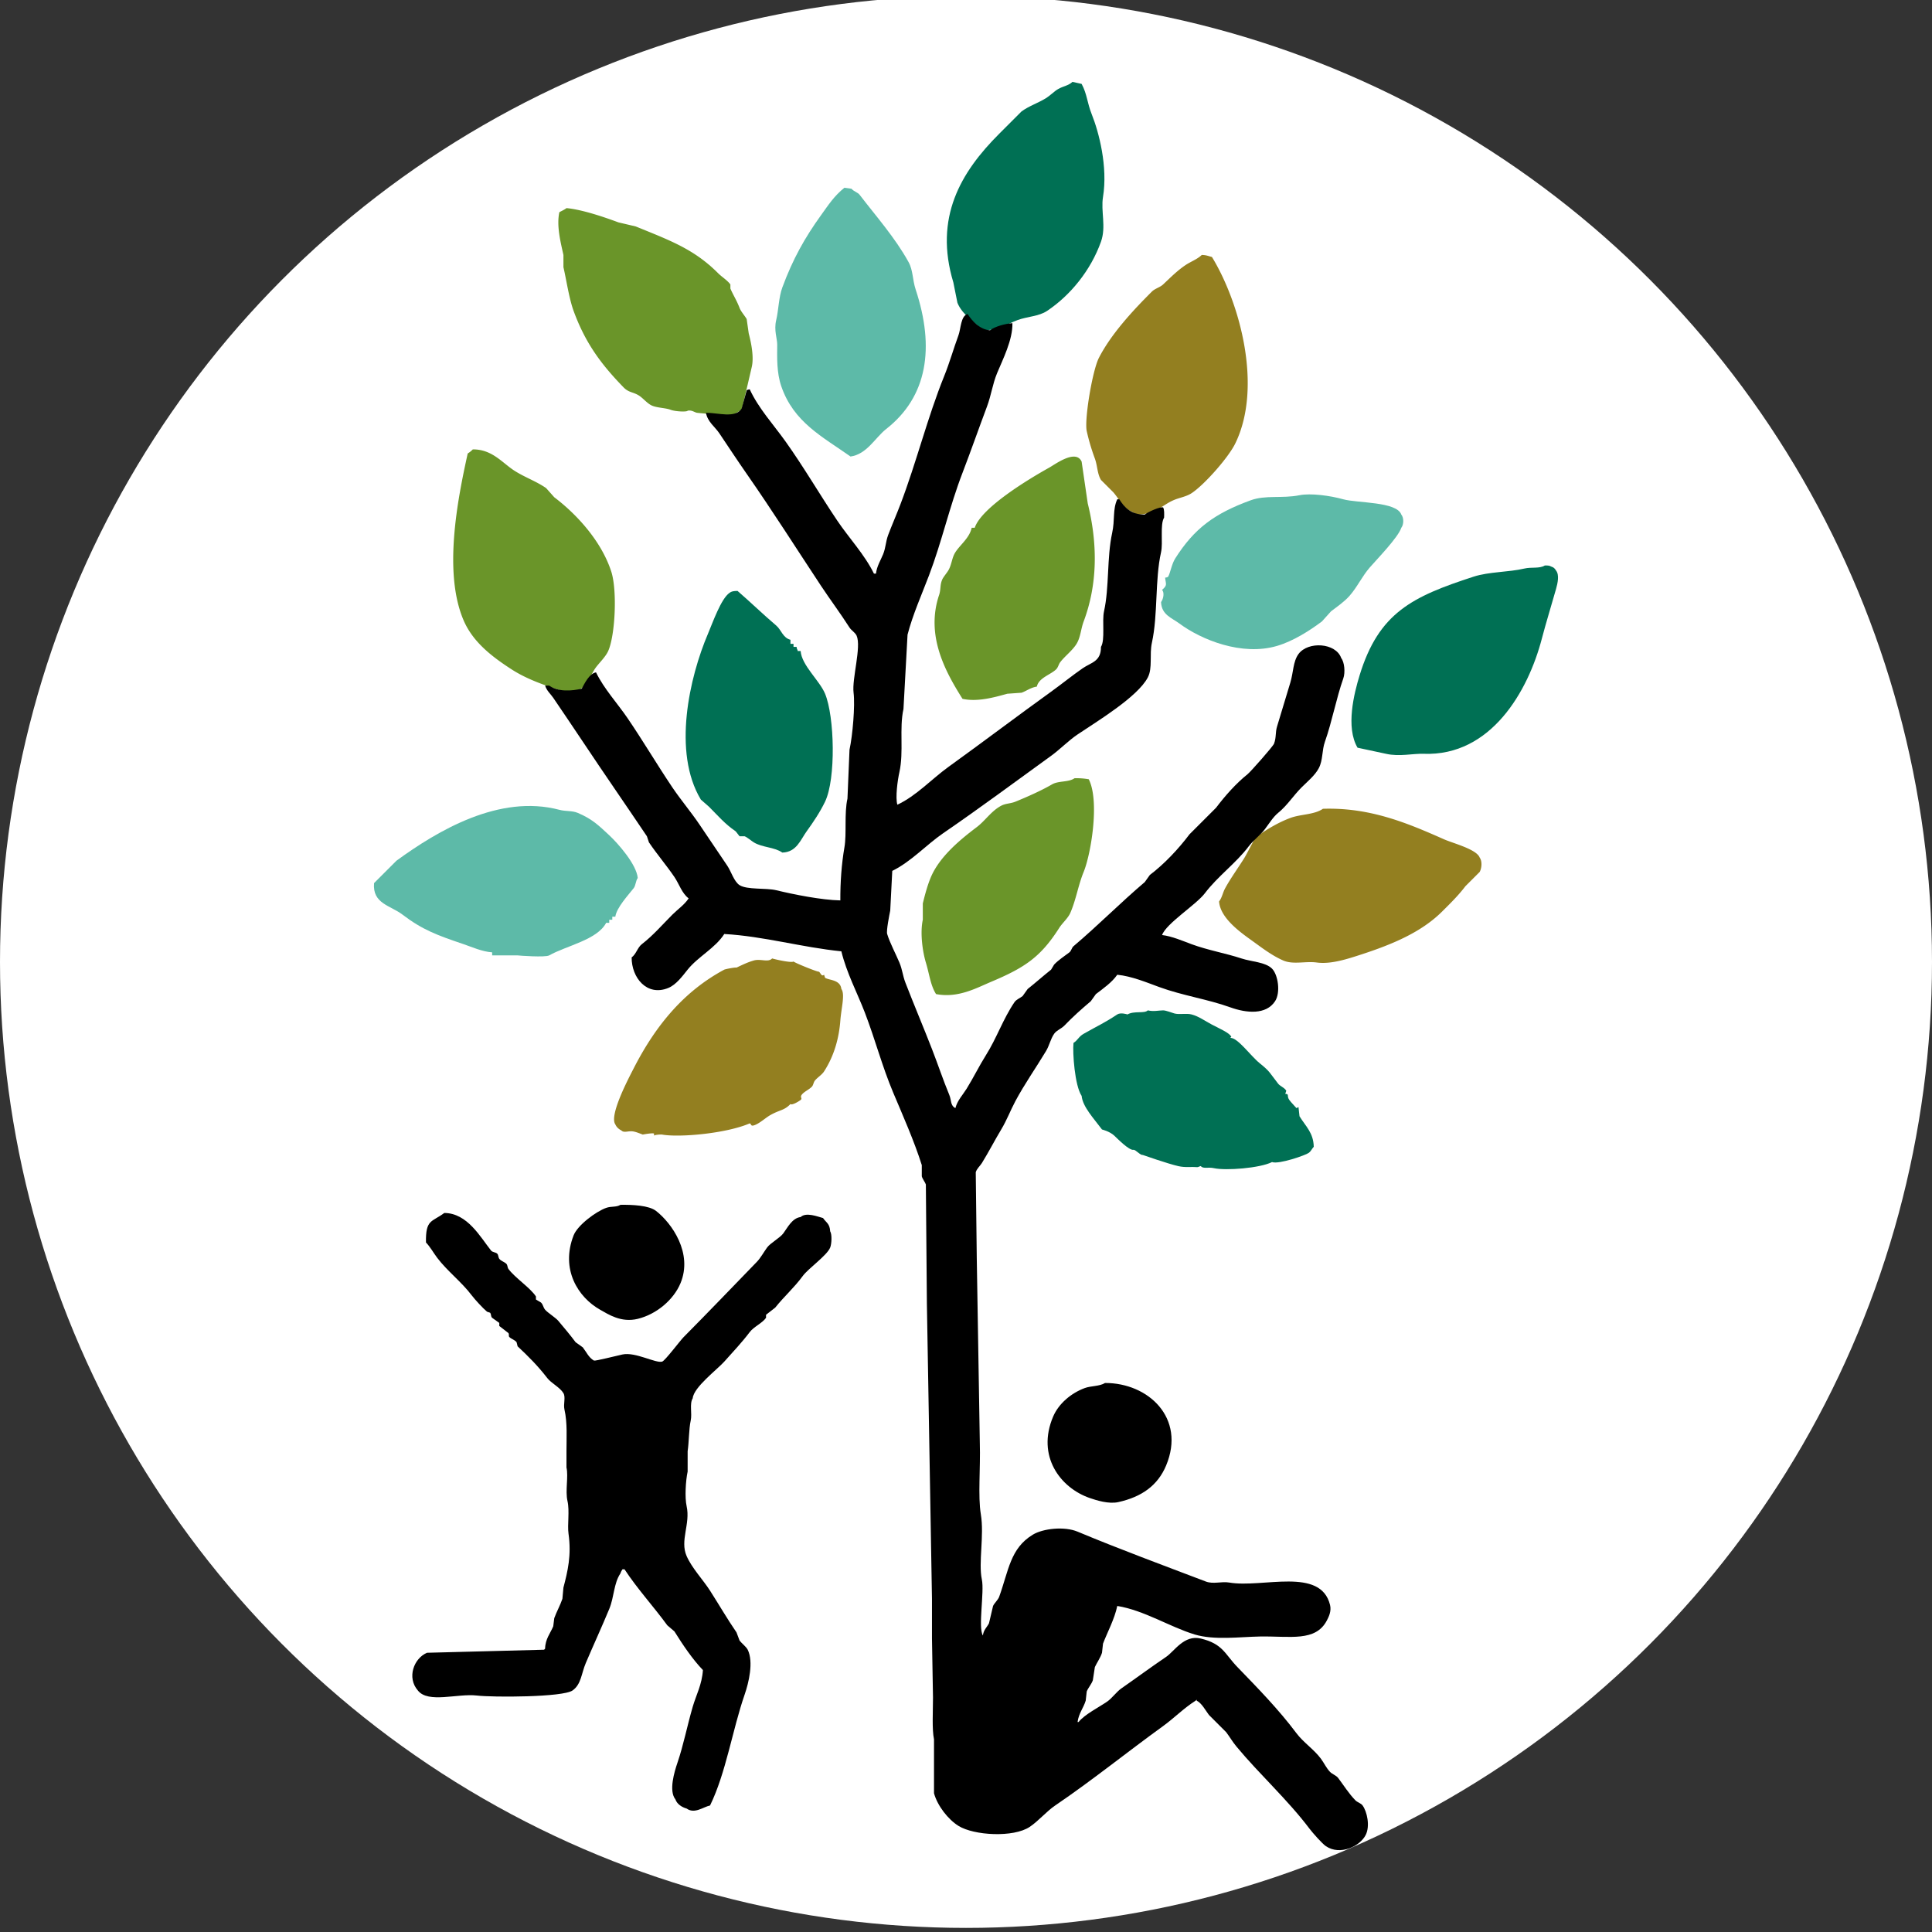 <?xml version="1.0" encoding="UTF-8" standalone="no"?>
<svg
        xmlns:dc="http://purl.org/dc/elements/1.1/"
        xmlns:cc="http://creativecommons.org/ns#"
        xmlns:rdf="http://www.w3.org/1999/02/22-rdf-syntax-ns#"
        xmlns:sodipodi="http://sodipodi.sourceforge.net/DTD/sodipodi-0.dtd"
        xmlns:inkscape="http://www.inkscape.org/namespaces/inkscape"
        xmlns="http://www.w3.org/2000/svg"
        width="50.096"
        height="50.096"
        viewBox="0 0 2480 2480"
        version="1.1"
        id="svg11"
        sodipodi:docname="logo.svg"
        inkscape:version="0.92.5 (2060ec1f9f, 2020-04-08)">
    <rect x="0" y="0" width="2480" height="2480" fill="#333333" stroke="none"/>
    <sodipodi:namedview
            pagecolor="#ffffff"
            bordercolor="#666666"
            borderopacity="1"
            objecttolerance="10"
            gridtolerance="10"
            guidetolerance="10"
            inkscape:pageopacity="0"
            inkscape:pageshadow="2"
            inkscape:window-width="1920"
            inkscape:window-height="1039"
            id="namedview13"
            showgrid="false"
            inkscape:zoom="9.4219098"
            inkscape:cx="5.9244412"
            inkscape:cy="9.9741576"
            inkscape:window-x="1920"
            inkscape:window-y="0"
            inkscape:window-maximized="1"
            inkscape:current-layer="layer2"/>
    <defs
            id="defs4">
        <style
                id="style2">
            .cls-1 {
            fill: #5dbaa8;
            }

            .cls-1, .cls-2, .cls-3, .cls-4, .cls-5 {
            fill-rule: evenodd;
            }

            .cls-2 {
            fill: #937f20;
            }

            .cls-3 {
            fill: #007054;
            }

            .cls-4 {
            fill: #6a9529;
            }
        </style>
    </defs>
    <g
            inkscape:groupmode="layer"
            id="layer1"
            inkscape:label="fg"
            style="display:inline">
        <g
                inkscape:groupmode="layer"
                id="layer2"
                inkscape:label="bg"
                style="display:inline">
            <circle
                    style="fill:#ffffff;fill-opacity:1;stroke:none;stroke-width:0;stroke-linecap:round;stroke-linejoin:round;stroke-miterlimit:4;stroke-dasharray:none;stroke-opacity:1"
                    id="path840"
                    cx="1240"
                    cy="1234.746"
                    r="1240"/>
        </g>
        <g
                id="g830">
            <path
                    style="fill:#5dbaa8;fill-rule:evenodd;stroke-width:0.915"
                    inkscape:connector-curvature="0"
                    d="m 1083.928,241 9.152,1.307 c 2.718,3.429 7.835,4.428 10.452,7.841 21.206,27.673 45.516,55.055 62.731,86.254 5.894,10.689 4.942,22.563 9.143,35.286 24.684,74.653 15.193,137.481 -37.901,179.041 -13.866,10.86 -24.739,32.389 -45.735,35.286 -36.336,-25.654 -72.954,-43.932 -88.871,-90.175 -6.041,-17.561 -5.352,-37.09 -5.228,-53.582 0.056,-7.414 -4.435,-18.406 -1.307,-31.365 3,-12.425 3.227,-29.31 7.842,-41.82 13.521,-36.656 28.94,-63.985 49.662,-92.788 9.822,-13.66 16.998,-24.867 30.059,-35.286 z m 411.663,500.532 c 2.718,-0.486 2.517,-0.316 3.926,-1.307 2.874,-5.165 4.412,-16.08 9.143,-23.522 24.446,-38.483 50.312,-57.516 96.706,-74.492 19.257,-7.047 40.244,-2.052 62.731,-6.535 14.296,-2.849 39.164,0.465 56.197,5.228 17.857,4.994 68.516,2.766 74.493,19.603 3.359,4.027 3.313,12.753 0,16.989 -4.229,12.548 -31.128,40.191 -40.518,50.969 -9.885,11.356 -16.163,25.353 -26.131,36.592 -6.535,7.359 -15.596,13.617 -23.522,19.603 q -5.89,6.534 -11.77,13.069 c -16.035,12.006 -36.693,25.191 -57.496,31.365 -45.232,13.421 -97.484,-7.954 -125.463,-28.751 -9.729,-7.237 -22.836,-11.063 -23.522,-27.445 3.277,-4.525 4.43,-12.447 1.309,-15.682 7.258,-6.262 4.769,-7.231 3.917,-15.685 z M 789.883,1176.72 h -3.921 v 3.917 h -3.92 v 3.926 h -3.921 c -11.41,21.911 -51.185,29.398 -73.185,41.818 -4.961,2.801 -39.004,0.275 -40.513,0 h -32.675 v -3.917 c -12.883,-0.824 -26.409,-7.02 -36.593,-10.461 -33.966,-11.459 -53.041,-18.534 -78.413,-37.901 -15.775,-12.036 -38.807,-14.022 -36.592,-40.509 l 28.751,-28.748 c 53.285,-38.816 132.109,-85.637 209.1,-65.349 8.413,2.215 16.297,0.897 23.522,3.926 18.611,7.78 27.221,16.374 40.514,28.748 10.872,10.123 35.141,37.361 36.592,54.888 -2.673,3.469 -2.449,9.509 -5.227,13.07 -6.392,8.201 -22.132,25.096 -23.52,36.592 z"
                    class="cls-1"
                    id="Blauw"/>
            <path
                    style="fill:#937f20;fill-rule:evenodd;stroke-width:0.915"
                    inkscape:connector-curvature="0"
                    d="m 1542.645,327.253 c 6.123,0.153 8.32,1.46 13.061,2.614 35.622,58.347 65.386,166.23 30.066,239.156 -8.86,18.291 -39.814,53.268 -56.197,64.037 -7.084,4.652 -15.514,5.633 -23.531,9.153 -14.855,6.518 -22.506,18.094 -47.044,18.296 -4.036,-3.224 -9.134,-4.523 -13.07,-7.841 -6.59,-5.567 -11.203,-14.399 -16.987,-20.91 l -15.678,-15.686 c -4.878,-8.181 -4.402,-17.925 -7.844,-27.444 a 271.342,271.342 0 0 1 -10.452,-35.286 c -3.167,-15.037 7.304,-77.814 15.678,-94.095 15.925,-30.959 44.097,-61.188 67.958,-84.947 3.963,-3.951 10.278,-5.308 14.379,-9.148 9.153,-8.577 18.104,-17.693 28.748,-24.831 6.91,-4.63 15.047,-7.43 20.914,-13.069 z m 155.511,710.934 c 61.02,-1.995 109.62,18.909 155.52,39.209 11.523,5.098 41.928,12.759 45.745,23.522 3.075,4.146 2.938,12.576 0,18.296 l -18.296,18.296 c -9.07,11.962 -19.532,22.213 -30.066,32.675 -26.497,26.332 -63.372,41.882 -103.241,54.888 -18.232,5.949 -39.328,12.905 -57.496,10.452 -14.708,-1.977 -30.213,3.011 -43.127,-2.608 -14.342,-6.242 -27.357,-16.282 -39.209,-24.831 -14.47,-10.434 -41.598,-29.05 -43.127,-50.971 3.899,-4.988 4.649,-11.148 7.844,-16.987 7.194,-13.161 17.106,-26.689 24.831,-39.209 3.066,-4.979 13.271,-25.334 14.37,-26.131 13.106,-9.564 28.647,-18.964 44.436,-24.831 13.363,-4.979 30.835,-4.064 41.818,-11.77 z m -707.016,192.112 c 7.505,2.16 25.387,5.803 27.444,3.926 1.862,1.831 31.351,13.784 32.669,13.061 2.398,1.977 3.258,6.654 6.535,3.926 0.439,1.309 0.87,2.608 1.309,3.917 5.226,3.322 19.504,2.252 20.914,14.379 4.979,6.727 -0.101,24.419 -1.309,40.509 -1.483,19.66 -6.681,43.356 -20.914,65.349 -2.856,4.421 -8.558,7.743 -11.761,11.761 -1.876,2.343 -1.876,5.702 -3.917,7.844 -3.551,3.716 -10.068,6.352 -13.07,10.452 -2.352,3.212 1.309,4.466 -1.309,6.535 -2.645,2.087 -11.316,7.203 -13.067,5.226 -8.098,8.521 -13.414,7.102 -26.138,14.379 -5.955,3.396 -14.278,11.175 -20.91,13.061 -4.269,1.217 -3.033,-1.913 -5.227,-2.608 -30.621,13.171 -90.623,18.314 -112.393,14.379 -1.546,-0.284 -8.907,0.128 -10.455,1.3 v -2.608 c -1.873,-0.952 -12.653,0.87 -14.376,1.309 -4.799,-1.757 -7.992,-3.158 -11.761,-3.926 -6.648,-1.355 -12.054,2.261 -15.683,-1.309 -3.478,-1.831 -6.219,-4.146 -7.841,-7.835 -8.244,-11.532 17.141,-59.409 23.522,-71.884 28.363,-55.437 64.617,-99.04 116.311,-126.763 1.338,-0.714 13.863,-3.139 15.682,-2.618 8.237,-3.835 13.788,-6.681 22.217,-9.143 8.682,-2.535 18.535,2.892 23.528,-2.618 z"
                    class="cls-2"
                    id="Bruin"/>
            <path
                    style="fill:#007054;fill-rule:evenodd;stroke-width:0.915"
                    inkscape:connector-curvature="0"
                    d="m 1376.664,105.085 11.77,2.614 c 7.203,13.546 6.837,23.594 13.061,39.206 9.125,22.872 20.712,66.955 14.379,105.857 -3.011,18.506 4.283,38.166 -2.608,57.503 -13.107,36.742 -39.255,68.86 -69.266,88.871 -10.58,7.053 -25.206,7.067 -37.901,11.762 -14.086,5.217 -23.806,13.123 -44.436,13.069 -10.956,-10.556 -26.607,-20.227 -32.675,-35.286 q -2.608,-13.067 -5.226,-26.137 c -25.087,-83.288 9.491,-141.498 58.814,-190.803 q 14.37,-14.374 28.748,-28.751 c 9.738,-7.084 20.877,-10.559 31.366,-16.989 5.052,-3.094 10.699,-8.944 15.678,-11.762 6.553,-3.713 13.18,-4.303 18.296,-9.153 z m 606.393,620.764 c 3.551,-0.009 6.004,0.05 7.844,1.307 3.826,1.237 4.585,2.305 6.535,5.227 4.439,5.659 2.041,16.254 0,23.522 -5.766,20.478 -12.969,43.628 -18.296,64.037 -17.545,67.134 -65.12,150.879 -151.603,147.676 -14.031,-0.52 -31.055,3.916 -48.353,0 q -18.287,-3.92 -36.592,-7.841 c -15.404,-26.197 -4.485,-69.559 2.618,-92.788 24.63,-80.616 67.738,-101.21 146.368,-126.763 19.806,-6.439 44.802,-5.6 65.34,-10.455 8.841,-2.091 19.458,0.366 26.14,-3.923 z m -968.394,95.402 v 5.227 h 3.92 v 3.921 h 3.921 c 0.485,2.713 0.32,2.515 1.309,3.921 v 1.306 h 3.917 c 1.272,18.481 24.318,37.856 31.366,54.889 12.191,29.433 14.077,109.13 0,138.529 -6.297,13.143 -15.294,26.579 -23.522,37.901 -7.88,10.837 -13.061,27.009 -31.366,27.439 -10.538,-7.212 -25.536,-6.361 -36.593,-13.07 -3.079,-1.867 -8.299,-6.452 -11.762,-7.835 h -6.534 c -0.415,-0.256 -4.368,-5.958 -5.228,-6.535 -13.527,-9.18 -22.748,-20.126 -33.978,-31.366 q -5.228,-4.572 -10.456,-9.152 c -36.739,-60.85 -14.668,-157.139 9.153,-213.016 5.911,-13.869 16.636,-44.629 27.444,-52.276 2.704,-2.175 5.431,-2.496 10.455,-2.613 17.038,14.745 32.583,29.902 49.661,44.434 6.635,5.646 8.408,15.698 18.293,18.296 z m 458.716,475.697 c 7.258,1.766 13.729,0.101 19.605,0 3.469,-0.055 11.496,3.075 14.37,3.926 6.169,1.821 15.358,-0.494 22.222,1.309 9.281,2.434 16.703,8.1 26.131,13.061 9.272,4.888 23.101,10.791 24.831,15.688 -0.43,0.43 -0.87,0.87 -1.3,1.309 9.546,-0.421 26.067,23.156 37.892,32.666 13.317,10.718 12.292,11.743 23.531,26.14 2.554,3.277 8.53,5.244 10.452,9.153 -0.439,1.3 -0.87,2.608 -1.309,3.917 5.665,0.119 1.519,2.7 5.226,7.844 2.37,3.286 6.324,7.075 9.152,10.452 0.87,-0.439 1.739,-0.87 2.608,-1.309 q 0.659,5.89 1.309,11.761 c 7.835,12.868 17.921,21.142 18.296,39.209 -2.544,2.673 -3.396,5.629 -6.535,7.844 -3.24,2.691 -38.258,15.047 -47.044,11.761 -15.678,7.889 -59.363,11.166 -74.493,7.844 -7.926,-1.748 -13.527,1.19 -16.987,-2.618 -0.888,-0.302 -2.801,1.528 -5.226,1.309 -7.633,-0.696 -14.415,0.76 -23.531,-1.309 -13.774,-3.139 -45.735,-14.379 -45.735,-14.379 -2.892,0.732 -9.281,-6.983 -11.761,-6.535 -5.784,1.043 -21.27,-14.992 -24.831,-18.296 -5.903,-5.473 -15.688,-7.835 -15.688,-7.835 -10.37,-13.93 -24.785,-29.069 -26.131,-43.127 -8.887,-13.28 -11.761,-55.51 -10.461,-67.958 5.693,-3.698 6.608,-8.091 13.07,-11.761 18.25,-10.379 27.229,-14.223 43.127,-24.831 4.119,-2.755 12.338,-0.302 13.07,0 8.823,-4.979 21.774,-0.778 26.14,-5.235 z"
                    class="cls-3"
                    data-name="Donker groen"
                    id="Donker_groen"/>
            <path
                    style="fill:#6a9529;fill-rule:evenodd;stroke-width:0.915"
                    inkscape:connector-curvature="0"
                    d="m 727.153,267.137 c 20.33,1.917 48.417,11.521 66.65,18.296 l 22.217,5.228 c 43.932,17.955 74.793,28.96 105.857,60.116 4.595,4.609 11.983,9.144 15.683,14.376 v 5.227 c 3.661,8.558 7.855,14.635 11.762,24.831 1.841,4.806 6.893,10.329 9.153,14.375 l 2.614,18.297 c 1.287,5.175 7.474,27.852 3.92,43.127 -4.261,18.317 -8.718,37.784 -13.068,54.889 l -10.455,6.534 c -3.909,1.254 -44.664,-2.13 -47.044,-2.614 -3.065,-0.623 -6.607,-3.729 -11.762,-2.614 -0.622,1.698 -15.518,1.258 -22.217,-1.306 -5.898,-2.259 -16.859,-2.327 -23.522,-5.228 -6.202,-2.699 -11.486,-9.695 -16.989,-13.069 -7.642,-4.684 -12.848,-3.5 -19.603,-10.455 -27.96,-28.785 -48.783,-56.123 -64.037,-98.016 -5.869,-16.116 -9.253,-39.773 -13.069,-56.197 v -15.681 c -4.119,-18.3 -8.893,-37.915 -5.227,-54.889 2.57,-1.411 6.799,-3.266 9.138,-5.227 z M 606.916,576.866 c 25.011,-0.195 37.839,17.399 53.582,27.444 13.386,8.541 27.582,13.291 40.513,22.217 l 10.455,11.762 c 29.544,22.38 60.696,56.845 73.185,95.402 7.815,24.125 5.052,81.794 -3.92,101.936 -3.28,7.364 -10.989,14.695 -15.683,20.911 -6.928,9.173 -10.553,24.62 -22.217,28.751 -5.777,4.442 -18.708,2.38 -26.137,0 -22.264,-7.129 -42.699,-14.855 -60.117,-26.138 -24.561,-15.911 -49.356,-34.651 -61.423,-62.73 -26.268,-61.118 -8.04,-154.441 5.228,-214.327 a 32.659,32.659 0 0 0 6.534,-5.227 z m 724.012,304.501 c -7.633,1.068 -13.409,5.665 -19.605,7.841 l -18.296,1.307 c -17.317,4.822 -38.45,10.717 -57.505,6.535 -22.286,-35.222 -47.456,-81.448 -30.057,-133.301 2.37,-7.062 0.952,-12.512 3.926,-19.603 1.391,-3.333 5.995,-8.67 7.835,-11.762 4.576,-7.688 4.466,-16.232 9.152,-23.522 6.251,-9.727 18.204,-18.407 20.904,-31.365 h 3.926 c 8.539,-26.142 70.584,-63.283 95.397,-77.105 8.127,-4.522 34.322,-24.26 41.827,-7.842 q 3.913,26.79 7.835,53.582 c 13.116,53.026 12.466,104.435 -5.226,151.597 -3.624,9.668 -4,20.426 -9.143,28.751 -5.418,8.754 -14.836,15.559 -20.914,23.522 -2.142,2.809 -2.755,6.738 -5.226,9.153 -7.295,7.096 -22.296,10.795 -24.831,22.212 z m 48.353,117.618 a 90.21,90.21 0 0 1 18.296,1.307 c 14.232,28.129 2.828,95.968 -6.535,118.923 -7.167,17.591 -9.519,34.88 -16.987,52.279 -3.148,7.331 -10.26,13.134 -14.379,19.605 -23.852,37.471 -44.262,51.025 -87.562,69.257 -19.056,8.036 -42.349,21.133 -70.566,15.688 -7.212,-11.523 -8.384,-25.041 -13.07,-40.518 -4.1,-13.546 -7.642,-37.635 -3.917,-54.888 v -20.904 c 2.627,-10.763 5.931,-23.394 10.452,-33.983 11.175,-26.176 37.168,-47.694 58.805,-64.031 10.946,-8.265 18.561,-20.639 31.366,-27.448 5.803,-3.084 11.889,-2.608 18.296,-5.226 15.376,-6.279 33.096,-14.132 47.053,-22.218 8.292,-4.804 21.051,-2.447 28.748,-7.841 z"
                    class="cls-4"
                    data-name="Licht groen"
                    id="Licht_groen"/>
            <path
                    style="fill-rule:evenodd;stroke-width:0.915"
                    inkscape:connector-curvature="0"
                    d="m 1299.562,414.813 c 0.613,21.417 -12.74,47.394 -19.605,64.037 -6.032,14.627 -7.468,28.21 -13.07,43.127 -10.269,27.35 -20.932,57.804 -31.366,84.947 -16.96,44.134 -26.323,87.82 -43.127,131.994 -9.07,23.859 -20.913,50.465 -27.439,75.798 q -2.622,47.697 -5.226,95.402 c -5.592,25.021 0.613,54.816 -5.226,81.026 -2.334,10.468 -5.336,32.619 -2.618,41.817 24.19,-11.239 44.289,-33.172 65.34,-48.351 44.481,-32.071 87.928,-64.974 131.998,-96.709 13.72,-9.879 27.091,-20.759 40.509,-30.059 10.91,-7.56 23.595,-8.425 23.531,-27.444 5.574,-9.322 1.126,-33.158 3.917,-45.741 6.855,-30.893 3.533,-68.919 10.452,-100.629 3.698,-16.946 0.439,-29.855 6.535,-43.127 h 2.618 c 6.599,10.458 15.129,19.759 32.665,19.603 4.073,-3.386 20.163,-10.562 23.531,-9.153 1.748,2.603 1.437,8.504 1.3,13.069 -5.446,8.994 -1.181,32.209 -3.917,44.433 -8.027,35.869 -3.762,79.799 -11.761,116.311 -3.304,15.069 1.089,32.366 -5.226,44.434 -13.134,25.1 -65.45,56.528 -90.18,73.185 -11.679,7.871 -22.552,19.188 -33.974,27.445 -46.321,33.493 -91.416,67.01 -138.533,99.319 -21.692,14.882 -41.122,36.51 -65.34,48.362 q -1.304,25.481 -2.618,50.961 c -0.998,5.016 -5.235,25.728 -3.917,30.057 3.469,11.395 11.065,25.59 15.688,36.592 3.917,9.354 4.109,16.493 7.835,26.14 10.58,27.403 23.33,57.524 33.983,84.945 7.844,20.209 14.388,39.951 22.213,58.814 2.965,7.139 1.226,13.628 7.844,16.987 2.508,-9.793 9.665,-17.234 14.379,-24.831 8.924,-14.406 16.227,-29.489 24.831,-43.127 13.948,-22.122 21.939,-46.431 36.592,-67.958 2.425,-3.57 6.965,-5.153 10.452,-7.844 l 6.535,-9.143 c 10.388,-8.228 19.669,-16.594 30.057,-24.831 q 1.963,-3.267 3.917,-6.535 c 5.62,-5.94 13.061,-10.654 19.605,-15.678 2.389,-1.84 2.993,-5.949 5.226,-7.844 31.476,-26.625 60.059,-55.648 91.48,-82.336 l 6.535,-9.143 c 18.955,-14.415 36.629,-33.297 50.971,-52.279 q 16.983,-16.983 33.983,-33.974 c 11.569,-15.294 25.581,-31.159 40.509,-43.13 3.936,-3.155 32.638,-35.616 33.974,-39.207 3.103,-8.329 1.382,-13.954 3.926,-22.217 5.391,-17.518 11.66,-38.63 16.987,-56.197 3.972,-13.109 3.386,-26.854 10.452,-36.593 12.072,-16.614 47.941,-14.644 54.888,5.228 4.091,5.111 5.382,18.305 2.618,26.137 -8.97,25.386 -14.516,55.701 -23.522,81.027 -4.073,11.458 -2.453,23.614 -7.844,33.978 -4.888,9.414 -14.891,17.504 -22.213,24.831 -10.635,10.636 -18.268,23.093 -30.057,32.675 -6.471,5.254 -11.88,14.187 -16.996,20.904 -6.05,7.963 -14.598,13.884 -20.904,22.222 -16.356,21.628 -39.612,38.194 -56.197,60.114 -11.084,14.644 -49.506,38.633 -54.888,53.579 12.621,1.455 27.027,7.752 37.901,11.761 20.959,7.725 43.896,11.624 64.031,18.296 12.804,4.247 30.652,4.494 39.209,13.07 7.734,7.752 11.239,30.624 3.917,41.818 -11.55,17.683 -36.619,15.367 -57.496,7.844 -29.435,-10.599 -61.02,-14.974 -91.489,-26.14 -15.752,-5.766 -35.31,-13.93 -53.579,-15.678 -6.745,9.784 -17.976,17.619 -27.439,24.831 l -6.535,9.143 c -12.072,10.232 -23.119,20.017 -33.983,31.366 -3.707,3.881 -10.013,5.977 -13.07,10.461 -4.842,7.112 -5.977,14.754 -10.452,22.213 -12.484,20.785 -27.86,42.724 -39.209,64.04 -6.764,12.704 -10.928,24.318 -18.296,36.592 -8.256,13.738 -15.934,28.712 -24.831,43.127 -2.224,3.606 -6.489,7.02 -7.835,11.761 q 0.645,54.874 1.3,109.776 1.963,118.905 3.926,237.847 c 0.979,31.897 -2.554,68.324 1.309,91.48 4.521,27.183 -3.304,62.118 1.3,83.645 3.414,15.916 -5.061,61.587 1.309,71.875 0.989,-7.542 5.299,-10.553 7.844,-15.678 q 2.608,-11.107 5.226,-22.222 c 1.647,-3.688 6.398,-7.761 7.844,-11.761 12.246,-33.901 14.186,-62.109 43.127,-79.719 13.189,-8.027 40.646,-10.974 57.496,-3.917 52.728,22.058 110.828,43.539 164.673,64.031 9.555,3.643 20.099,-0.403 30.057,1.309 42.788,7.349 117.253,-20.456 129.38,28.748 1.995,8.1 -1.776,15.422 -3.926,19.605 -14.461,28.208 -47.529,20.191 -86.254,20.914 -25.948,0.485 -58.549,4.988 -83.636,-2.618 -31.604,-9.574 -64.992,-31.064 -99.323,-36.592 -3.432,16.722 -12.859,34.047 -18.296,48.353 q -0.645,5.89 -1.309,11.761 c -1.95,6.288 -6.828,13.207 -9.143,18.305 q -1.304,8.484 -2.618,16.987 c -1.638,4.878 -6.151,9.921 -7.835,14.37 q -0.659,5.89 -1.309,11.77 c -2.993,9.665 -8.823,16.026 -10.461,27.439 h 1.309 c 7.67,-9.693 25.883,-18.79 36.592,-26.14 6.443,-4.412 11.981,-12.594 18.296,-16.987 19.705,-13.71 37.626,-27.037 57.505,-40.509 10.709,-7.258 23.046,-28.648 44.436,-23.531 28.428,6.819 30.789,19.788 47.044,36.601 26.204,27.082 53.03,54.522 75.801,84.945 8.796,11.752 22.634,20.868 31.366,32.665 4.055,5.482 7.038,12.118 11.761,16.996 2.975,3.066 7.835,4.375 10.452,7.835 7.139,9.455 13.903,20.355 22.213,28.757 2.599,2.618 6.965,3.487 9.153,6.535 5.684,7.889 9.802,26.341 3.917,37.892 -7.295,14.342 -32.547,26.689 -50.961,14.379 -4.842,-3.231 -17.216,-17.317 -20.914,-22.213 -28.538,-37.828 -64.049,-69.678 -94.097,-105.858 -4.942,-5.949 -8.448,-12.173 -13.07,-18.296 l -22.213,-22.213 c -4.329,-5.739 -9.143,-15.065 -15.678,-18.296 v -1.309 c -0.439,0.43 -0.879,0.87 -1.309,1.309 -15.065,9.5 -27.76,22.506 -41.818,32.665 -46.751,33.8 -90.702,69.477 -138.533,101.941 -11.294,7.661 -21.225,19.779 -32.675,27.439 -20.849,13.958 -71.509,11.12 -91.48,-1.309 -13.106,-8.155 -26.835,-25.536 -31.366,-41.818 V 2232.66 c -2.709,-12.933 -1.309,-35.173 -1.3,-53.579 q -0.659,-37.892 -1.309,-75.801 v -50.961 q -3.268,-189.485 -6.535,-378.998 -0.659,-76.442 -1.309,-152.902 c -0.851,-2.654 -4.366,-7.102 -5.226,-10.452 v -14.379 c -9.647,-30.652 -24.245,-63.464 -36.592,-92.788 -14.516,-34.45 -23.092,-68.15 -36.592,-103.241 -9.647,-25.078 -23.403,-50.879 -30.057,-78.41 -50.458,-5.016 -99.528,-19.339 -150.293,-22.222 -11.767,18.305 -33.695,29.078 -47.044,45.744 -6.567,8.191 -14.603,19.339 -24.831,23.522 -27.414,11.221 -47.177,-13.116 -47.044,-39.209 5.819,-4.173 7.505,-12.676 13.069,-16.987 14.654,-11.331 26.244,-24.941 39.206,-37.901 6.941,-6.938 15.396,-12.557 20.91,-20.904 -8.651,-6.398 -12.158,-18.397 -18.296,-27.448 -10.024,-14.772 -22.698,-29.636 -32.675,-44.436 -0.871,-2.608 -1.739,-5.226 -2.614,-7.835 -27.101,-40.299 -55.032,-80.529 -82.333,-121.541 -12.317,-18.502 -25.051,-37.241 -37.9,-56.197 -3.478,-5.125 -8.169,-8.714 -10.455,-15.683 h 5.228 c 11.66,8.252 28.901,7.058 41.82,3.921 3.699,-6.752 9.556,-19.251 18.296,-20.91 10.318,21.197 27.549,39.782 40.513,58.809 20.122,29.527 37.533,59.182 57.503,88.871 10.821,16.082 24.485,32.2 35.286,48.354 11.88,17.774 23.64,35.127 35.285,52.279 4.851,7.139 8.567,20.264 15.683,24.831 9.582,6.141 34.019,3.386 47.044,6.526 22.332,5.4 58.393,12.649 82.334,13.07 -0.156,-22.909 1.574,-46.953 5.226,-67.958 3.084,-17.701 -0.394,-43.74 3.917,-62.722 q 1.318,-31.368 2.618,-62.733 c 3.981,-18.095 7.304,-56.754 5.226,-73.186 -2.261,-17.906 10.223,-58.93 3.917,-73.185 -1.739,-3.936 -6.864,-6.889 -9.143,-10.455 -11.852,-18.561 -24.84,-35.797 -36.592,-53.582 -31.961,-48.356 -62.316,-96.271 -95.403,-143.755 -11.908,-17.091 -23.316,-34.467 -35.286,-52.275 -5.466,-8.133 -15.019,-14.534 -16.989,-26.138 16.692,0.228 37.484,7.251 45.741,-5.227 q 3.266,-11.762 6.534,-23.522 c 1.402,-0.982 1.236,-0.786 3.921,-1.307 11.006,24.066 30.762,45.65 45.74,66.651 23.785,33.35 43.749,67.872 66.655,101.936 14.928,22.206 34.954,43.335 47.044,67.958 h 2.608 c 1.025,-9.362 6.132,-17.366 9.152,-24.831 3.56,-8.808 3.185,-15.917 6.535,-24.831 4.521,-12.026 11.13,-27.244 15.678,-39.206 20.904,-54.931 34.679,-111.396 56.197,-164.665 7.038,-17.425 12.173,-35.737 18.296,-52.276 3.167,-8.533 2.856,-24.91 11.761,-27.444 5.537,8.695 15.504,19.997 28.757,20.91 6.269,-4.865 19.311,-8.429 28.747,-9.145 z M 796.417,1546.565 c 15.376,-0.238 36.585,0.696 45.741,7.844 20.342,15.87 47.41,54.275 31.365,92.788 -8.885,21.326 -30.776,39.841 -54.889,45.735 -21.325,5.217 -37.679,-5.748 -48.354,-11.761 -28.273,-15.925 -50.995,-51.694 -33.979,-95.397 5.072,-13.033 28.608,-30.579 41.82,-35.292 6.598,-2.352 13.158,-0.604 18.296,-3.917 z m -226.089,10.452 c 29.69,0.183 46.294,31.027 60.117,48.353 1.691,2.123 5.93,1.995 7.841,3.926 1.622,1.629 1.2,4.631 2.614,6.535 2.228,2.993 6.599,3.89 9.153,6.535 1.627,1.684 1.183,4.595 2.614,6.535 8.522,11.505 27.997,24.08 35.285,35.283 v 3.917 l 6.535,3.926 c 2.762,2.691 2.654,6.059 5.227,9.143 3.364,4.018 13.403,10.086 16.99,14.379 7.718,9.226 15.018,17.793 22.217,27.439 l 9.153,6.535 c 4.709,5.986 7.648,13.262 14.375,16.987 2.046,0.659 28.556,-6.105 36.593,-7.835 16.555,-3.56 42.809,11.66 50.968,9.143 3.69,-1.135 23.038,-26.918 27.445,-31.366 31.625,-31.906 62.84,-64.443 94.095,-96.706 4.74,-4.897 8.934,-12.594 13.069,-18.296 4.258,-5.876 16.494,-12.301 20.91,-18.296 5.456,-7.404 11.238,-19.504 22.215,-20.914 7.093,-6.553 21.792,-0.522 28.748,1.309 4.036,5.913 8.594,7.093 9.152,16.987 2.526,4.073 1.885,16.282 0,20.914 -4.21,10.342 -28.117,26.744 -35.283,36.592 -10.611,14.58 -24.011,26.323 -35.288,40.509 q -5.881,4.585 -11.762,9.152 v 3.917 c -4.93,6.938 -15.705,11.422 -20.91,18.296 -10.167,13.436 -21.508,25.371 -32.675,37.901 -9.002,10.114 -39.351,32.903 -40.514,47.053 -4.413,7.102 -0.568,19.339 -2.613,28.748 -2.423,11.139 -2.136,27.458 -3.921,39.209 v 26.131 c -2.57,11.953 -3.765,33.315 -1.307,44.436 5.071,22.936 -8.853,43.832 0,64.04 6.825,15.569 21.095,30.414 30.058,44.426 11.761,18.397 22.034,36.198 33.979,53.588 q 1.96,5.217 3.921,10.452 c 2.605,3.469 8.552,7.917 10.455,11.761 7.747,15.642 1.3,42.44 -3.921,57.505 -15.728,45.378 -24.057,100.925 -44.434,142.45 -8.679,1.821 -19.824,11.285 -30.058,3.917 -6.145,-1.702 -12.37,-5.739 -14.375,-11.761 -8.8,-10.892 -1.326,-35.494 2.613,-47.044 7.849,-23.028 12.292,-46.751 19.603,-71.884 4.32,-14.845 11.926,-28.666 13.069,-47.044 -13.765,-14.406 -25.862,-32.528 -36.592,-49.662 q -4.576,-3.926 -9.153,-7.844 c -17.857,-24.465 -38.453,-46.751 -54.889,-71.875 h -2.619 c -1.257,2.307 -1.643,2.197 -2.614,5.226 -8.718,13.033 -7.957,30.203 -14.375,45.745 -9.159,22.167 -20.461,46.715 -30.059,69.257 -5.868,13.793 -5.766,27.265 -16.989,35.292 -12.316,8.796 -102.014,8.988 -122.846,6.535 -24.803,-2.929 -62.65,10.416 -75.798,-6.535 -14.32,-16.447 -5.21,-41.177 11.761,-48.362 q 75.138,-1.95 150.29,-3.917 c 0.436,-0.43 0.871,-0.87 1.307,-1.309 0.215,-12.502 6.742,-19.77 10.455,-28.748 q 0.653,-5.231 1.307,-10.452 c 2.58,-7.349 7.888,-17.097 10.455,-24.831 q 0.653,-7.194 1.307,-14.379 c 5.546,-21.106 10.46,-41.672 6.534,-69.266 -1.611,-11.312 1.585,-29.16 -1.306,-41.818 -3.07,-13.445 1.399,-31.283 -1.307,-43.127 v -20.904 c -0.038,-16.712 1.353,-36.281 -2.614,-53.588 -1.596,-6.965 1.824,-15.66 -1.307,-20.904 -4.52,-7.578 -15.537,-12.612 -20.91,-19.605 -11.616,-15.12 -24.088,-27.65 -37.899,-40.518 q -0.653,-2.608 -1.307,-5.226 c -2.267,-3.075 -6.331,-3.954 -9.153,-6.535 -1.579,-1.446 -0.028,-3.258 -1.307,-5.226 l -11.762,-9.143 v -3.926 l -9.153,-6.535 c -2.034,-1.959 -0.835,-4.045 -2.614,-6.535 -1.307,-0.43 -2.614,-0.87 -3.921,-1.3 -5.189,-4.256 -15.559,-15.569 -19.603,-20.914 -13.321,-17.6 -31.386,-31.1 -44.434,-48.353 -4.817,-6.37 -8.847,-13.875 -14.375,-19.605 -0.588,-30.029 7.587,-25.948 23.535,-37.901 z m 848.166,218.252 c 55.483,-0.21 103.854,44.857 78.41,105.858 -10.727,25.709 -31.302,40.353 -61.423,47.044 -12.356,2.746 -28.19,-2.325 -36.592,-5.226 -38.02,-13.143 -68.571,-53.918 -47.044,-104.549 7.075,-16.667 23.165,-30.148 40.509,-36.592 7.932,-2.956 18.924,-2.123 26.136,-6.535 z"
                    class="cls-5"
                    id="Zwart"/>
        </g>
    </g>
</svg>
